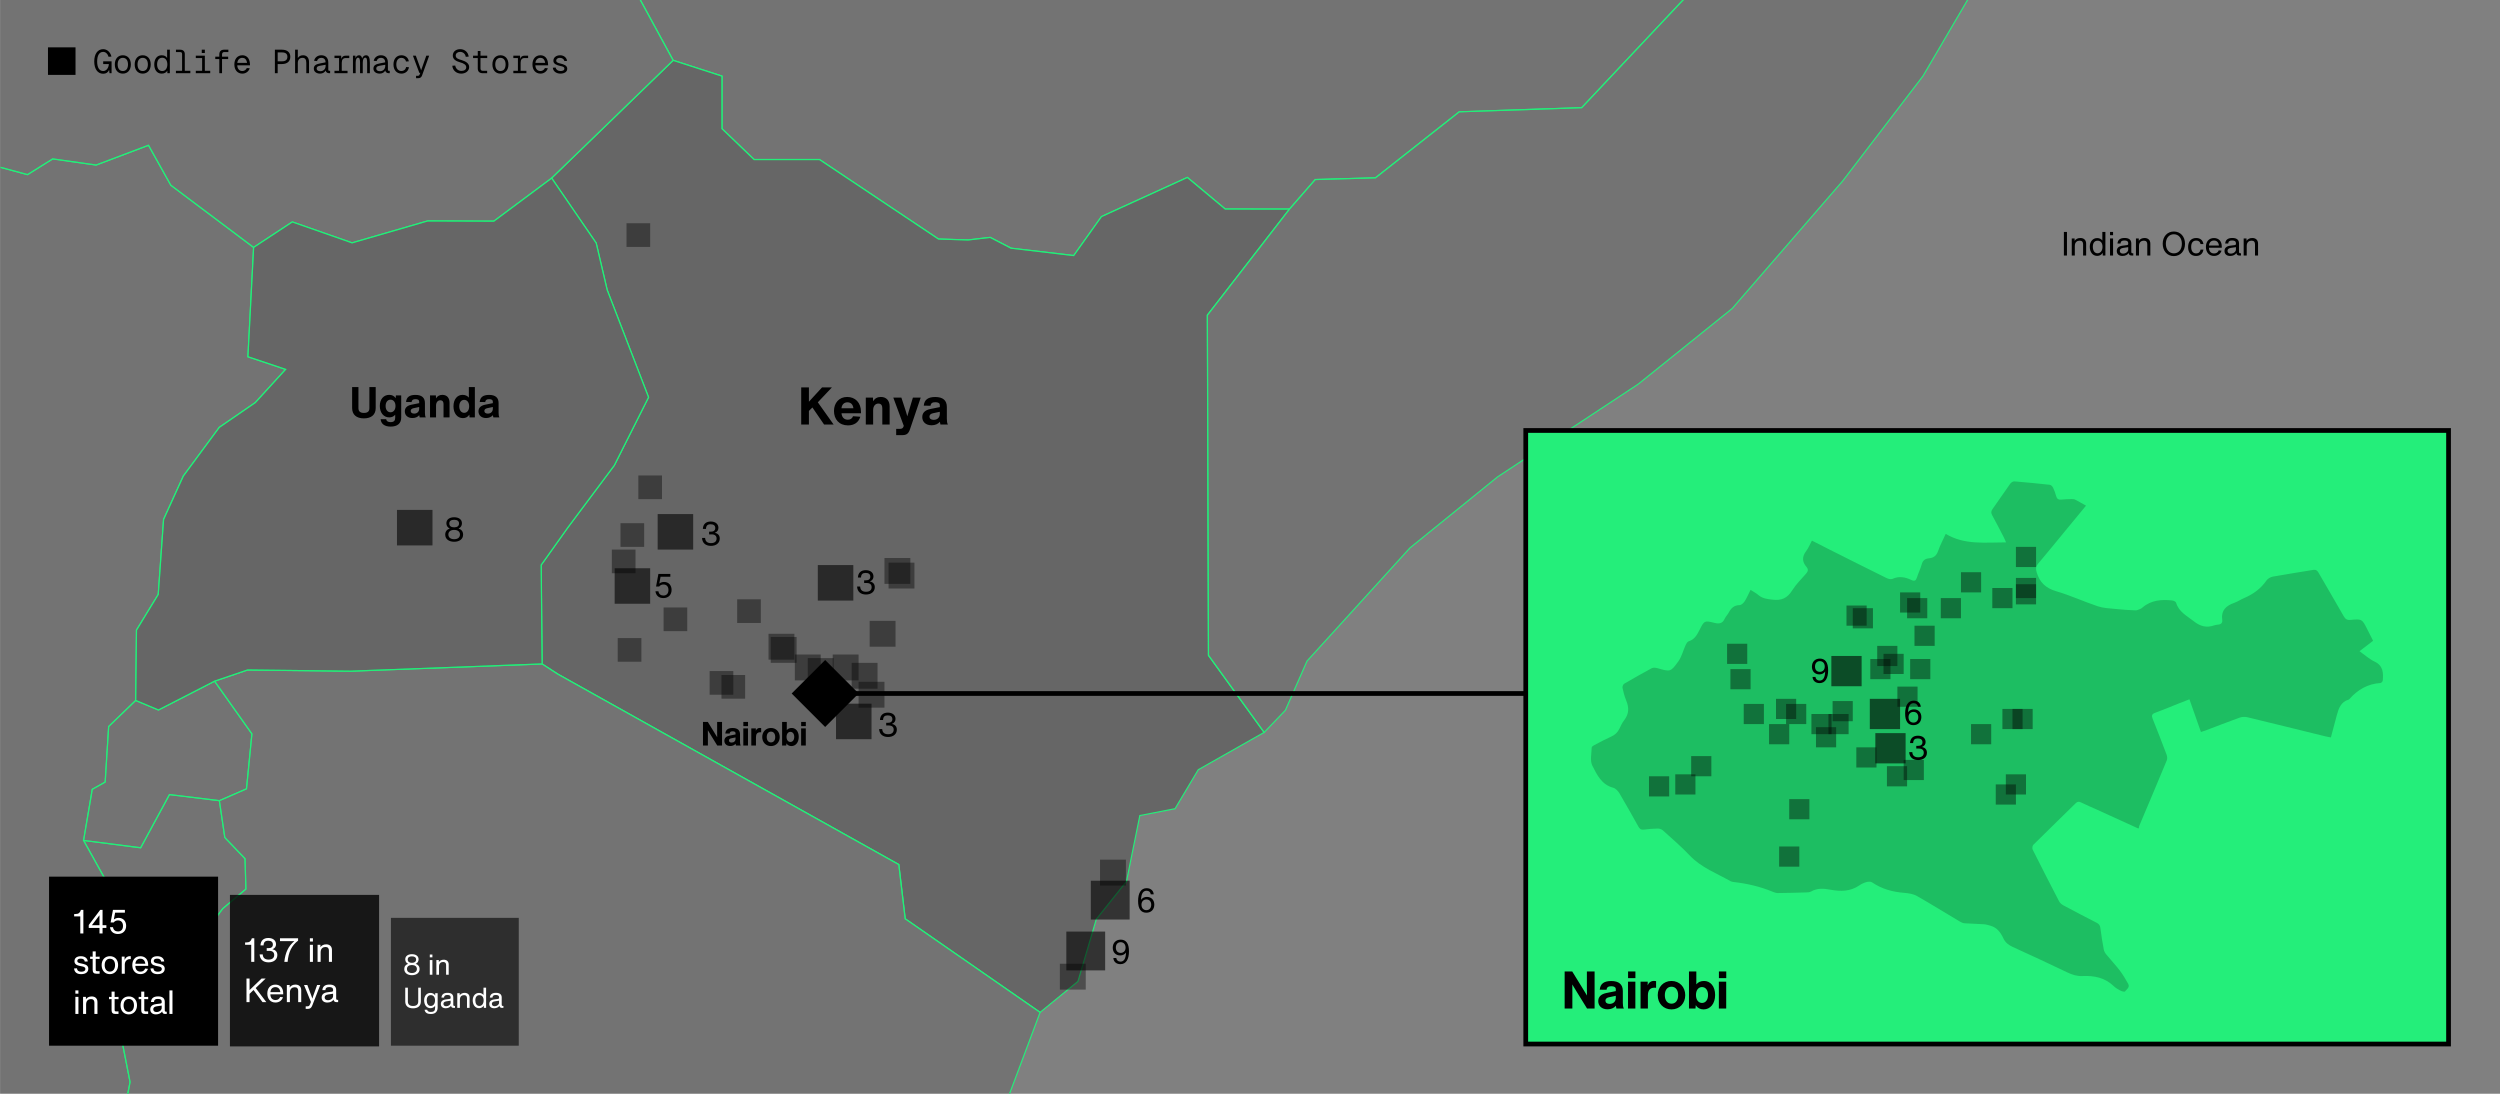 <?xml version="1.0" encoding="UTF-8"?> <svg xmlns="http://www.w3.org/2000/svg" width="1056" height="462" viewBox="0 0 1056 462" fill="none"><rect x="0" y="0" width="1056" height="462" fill="#808080" stroke="none"/><g clip-path="url(#clip0_2454_38)"><path d="M47.816 420.634L45.295 372.957L35.312 355.002L59.412 358.104L71.576 335.632L92.674 338.209L94.969 353.757L103.521 362.706L103.89 375.549L94.091 383.818L78.642 404.421L64.227 418.751L47.816 420.634Z" fill="black" fill-opacity="0.1" stroke="#24EE7A" stroke-width="0.5"></path><path d="M107.12 104.499L104.713 150.688L120.629 156.027L107.856 170.031L92.606 180.523L77.427 201.084L69.086 219.421L66.835 251.083L57.645 266.149L57.306 295.885L45.892 306.887L44.42 330.364L38.968 333.409L35.301 355.003L45.284 372.958L47.804 420.634L54.94 457.054L50.976 477.657L58.919 500.681L81.944 522.912L103.382 573.067L87.749 569.017L34.423 575.743L23.774 580.515L12.46 605.989L21.353 623.632L14.301 671.082L9.388 711.452L20.107 718.631L47.86 734.321L58.764 726.986L62.077 770.598L31.69 770.259L15.392 747.985L0.764 730.766L-29.665 725.131L-38.572 704.004L-62.843 716.72L-94.645 711.098L-107.914 692.818L-133.118 689.108L-151.724 690.085L-153.99 677.581L-167.697 676.576L-185.78 674.211L-210.361 680.229L-227.622 679.238L-237.449 682.92L-235.325 635.187L-248.564 620.333L-251.481 595.765L-245.634 571.722L-253.677 556.344L-254.413 531.309L-302.585 531.649L-299.116 517.333L-319.379 517.489L-321.517 524.37L-346.141 525.914L-356.11 549.094L-362.057 559.062L-383.991 553.441L-397.089 559.034L-423.342 562.263L-438.549 541.433L-447.682 528.576L-459.067 504.759L-468.865 475.193L-586.026 474.669L-599.945 479.427L-611.457 478.69L-627.84 484.015L-633.391 471.724L-623.295 467.532L-622.063 450.257L-615.563 440.076L-601.12 431.764L-590.684 435.786L-577.105 420.649L-555.482 421.031L-552.933 432.231L-538.094 439.241L-514.745 414.446L-491.607 395.132L-481.581 382.487L-482.912 349.99L-465.666 311.645L-447.47 291.326L-421.33 272.323L-416.771 259.734L-415.78 245.277L-409.309 231.598L-411.391 209.24L-406.449 174.279L-398.675 149.655L-386.795 128.556L-384.43 104.697L-380.862 77.127L-365.413 57.048L-344.144 44.304L-311.477 57.756L-286.187 72.341L-257.146 76.235L-227.523 83.952L-215.657 60.065L-210.205 57.02L-192.109 60.999L-147.916 41.246L-132.241 49.614L-119.397 48.425L-113.436 38.796L-98.681 35.412L-68.818 39.575L-43.344 40.481L-30.246 36.29L-6.188 68.957L11.639 73.757L22.259 67.116L40.625 69.708L62.729 61.353L72.159 78.232L107.12 104.499Z" fill="black" fill-opacity="0.1" stroke="#24EE7A" stroke-width="0.5"></path><path d="M387.908 -353.887L412.008 -335.366L435.288 -344.953L444.859 -336.428L472.075 -335.947L506.64 -319.62L516.905 -305.574L534.506 -292.546L550.833 -268.786L564.398 -255.702L550.451 -237.847L537.012 -218.943L540.113 -207.841L540.751 -195.607L562.925 -194.928L572.483 -197.788L581.291 -190.623L572.639 -176.392L587.295 -154.317L601.936 -135.045L617.101 -120.786L746.906 -73.435L780.309 -73.69L668.106 45.481L616.394 47.222L581.007 75.103L555.548 75.84L544.687 88.301L517.557 88.286L501.556 74.934L465.278 91.472L453.554 107.94L427.075 104.825L418.282 100.266L408.978 101.356L396.432 100.959L346.178 67.386H318.552L304.987 54.359V32.142L284.37 25.487L260.893 -17.659L242.768 -26.877L235.802 -42.764L215.695 -62.149L191.297 -65.009L204.82 -87.694L225.903 -88.671L231.836 -100.848L231.313 -136.773L243.052 -178.7L261.855 -189.943L265.849 -206.383L282.869 -237.153L306.814 -257.161L322.956 -297.049L329.286 -331.968L375.504 -323.458L387.908 -353.887Z" fill="black" fill-opacity="0.1" stroke="#24EE7A" stroke-width="0.5"></path><path d="M510.438 276.819L533.957 309.373L506.147 325.133L496.335 341.601L481.467 344.49L475.831 372.314L463.087 388.258L455.327 414.554L439.34 427.623L382.361 388.088L379.656 365.178L235.692 284.777L228.98 280.444L228.583 238.644L239.954 222.671L259.481 196.56L273.938 167.801L256.464 122.49L251.82 102.666L233.001 75.223L257.427 51.59L284.345 25.494L304.962 32.149V54.366L318.527 67.393H346.153L396.407 100.966L408.953 101.363L418.257 100.273L427.05 104.832L453.529 107.947L465.253 91.479L501.531 74.94L517.532 88.293L544.662 88.307L509.971 133.124L510.438 276.819Z" fill="black" fill-opacity="0.2" stroke="#24EE7A" stroke-width="0.5"></path><path d="M90.65 287.72L106.424 309.993L104.13 333.201L92.674 338.2L71.576 335.623L59.412 358.095L35.312 354.993L38.98 333.399L44.431 330.355L45.904 306.878L57.317 295.876L66.931 299.897L90.65 287.72Z" fill="black" fill-opacity="0.1" stroke="#24EE7A" stroke-width="0.5"></path><path d="M913.09 -223.659L912.198 -234.802L897.131 -234.703L878.342 -220.897L857.3 -216.848L839.005 -210.872L826.318 -210.065L803.704 -208.663L789.516 -201.314L769.833 -198.666L734.886 -186.191L691.67 -181.434L654.245 -171.167L634.535 -171.295L616.622 -188.103L608.834 -204.712L595.921 -212.132L581.293 -190.623L572.641 -176.392L587.297 -154.317L601.938 -135.045L617.103 -120.786L746.908 -73.435L780.312 -73.69L668.108 45.48L616.396 47.222L581.009 75.103L555.55 75.839L544.689 88.3L509.998 133.117L510.465 276.812L533.984 309.366L542.948 300.02L552.095 279.219L595.552 231.444L632.552 201.453L691.953 162.286L731.672 130.327L778.372 76.42L812.271 32.113L846.34 -26.028L870.893 -76.82L889.995 -121.381L901.181 -164.64L909.578 -179.139L909.423 -200.252L913.09 -223.659Z" fill="black" fill-opacity="0.1" stroke="#24EE7A" stroke-width="0.5"></path><path d="M231.347 -131.977L231.814 -100.825L225.881 -88.648L204.797 -87.671L191.274 -64.986L215.672 -62.126L235.779 -42.741L242.746 -26.854L260.87 -17.635L284.348 25.51L257.43 51.607L233.004 75.24L208.592 93.421L180.654 93.322L148.695 102.583L123.448 93.747L107.107 104.509L72.146 78.242L62.716 61.363L40.612 69.718L22.246 67.126L11.626 73.767L-6.201 68.967L-30.259 36.3L-36.645 23.74L-66.324 8.051L-76.35 -15.752L-92.888 -32.942L-119.594 -53.644L-119.962 -66.586L-141.698 -82.672L-168.701 -98.248L-156.523 -102.595L-142.887 -110.129L-132.664 -145.812L-121.76 -164.39L-93.129 -169.884L-86.318 -158.881L-65.871 -135.517L-54.953 -132.091L-40.653 -138.944L-12.021 -137.57L-6.569 -129.329H32.966L34.325 -137.57L54.772 -145.132L58.864 -156.814L73.86 -165.083L107.263 -141.691L127.71 -145.812L147.477 -174.712L169.284 -196.773L165.871 -220.944L156.342 -232.711L180.187 -234.793L182.919 -243.799L201.313 -241.023L196.542 -211.273L201.313 -182.288L221.761 -166.457L226.532 -152.693L225.853 -132.77L231.347 -131.977Z" fill="black" fill-opacity="0.1" stroke="#24EE7A" stroke-width="0.5"></path><path d="M228.987 280.454L235.698 284.787L379.663 365.187L382.367 388.098L439.347 427.632L421.024 476.442L423.374 498.914L448.791 513.385L449.981 523.722L439.049 547.738L441.329 559.844L438.724 578.875L452.586 603.896L469.026 643.346L483.597 652.111L452.006 675.375L408.591 690.98L384.774 690.328L370.629 702.393L342.988 703.427L332.623 708.524L284.918 697.182L255.04 700.425L243.925 645.81L230.459 627.133L222.473 616.074L183.547 608.625L161.018 596.618L135.785 589.906L119.968 583.222L103.373 573.07L81.935 522.929L58.91 500.684L50.967 477.66L54.931 457.057L47.795 420.637L64.206 418.754L78.621 404.424L94.07 383.821L103.869 375.552L103.501 362.709L94.948 353.76L92.653 338.212L104.109 333.213L106.403 310.006L90.629 287.732L104.562 283.002L148.09 283.512L228.987 280.454Z" fill="black" fill-opacity="0.1" stroke="#24EE7A" stroke-width="0.5"></path><path d="M148.111 283.507L104.583 282.997L90.65 287.727L66.932 299.904L57.318 295.882L57.657 266.146L66.847 251.08L69.098 219.419L77.439 201.081L92.618 180.521L107.868 170.029L120.641 156.024L104.725 150.686L107.132 104.496L123.473 93.734L148.72 102.57L180.679 93.31L208.617 93.409L233.029 75.227L251.847 102.67L256.492 122.494L273.965 167.805L259.508 196.564L239.981 222.675L228.611 238.648L229.008 280.448L148.111 283.507Z" fill="black" fill-opacity="0.2" stroke="#24EE7A" stroke-width="0.5"></path><g clip-path="url(#clip1_2454_38)"><rect x="644.477" y="181.834" width="389.79" height="259.166" fill="#24EE7A" stroke="black" stroke-width="2"></rect><path d="M903.272 349.984C897.316 347.282 891.543 344.617 885.734 341.989C883.491 340.989 881.249 340.027 879.042 338.954C878.16 338.546 877.535 338.509 876.763 339.287C870.807 345.172 864.814 350.946 858.857 356.869C858.49 357.239 858.342 358.349 858.6 358.868C862.277 366.196 865.99 373.488 869.777 380.743C870.145 381.446 870.88 382.039 871.615 382.446C876.248 384.926 880.918 387.369 885.624 389.775C886.58 390.256 887.058 390.848 887.205 391.996C887.572 395.068 888.087 398.103 888.639 401.101C888.786 401.842 889.19 402.582 889.705 403.174C891.58 405.469 893.602 407.616 895.404 409.948C896.728 411.687 897.831 413.612 898.934 415.537C899.779 417.055 898.309 417.869 897.573 418.794C897.389 419.053 896.176 418.72 895.588 418.387C894.595 417.869 893.639 417.314 892.83 416.536C889.117 412.946 884.558 412.058 879.668 412.28C877.388 412.391 875.366 411.761 873.344 410.799C865.659 407.135 857.938 403.507 850.18 399.991C848.415 399.176 847.092 398.177 846.246 396.4C845.106 393.957 843.599 391.811 840.804 391.033C839.885 390.774 838.929 390.478 837.973 390.404C835.289 390.219 832.605 390.182 829.921 389.997C829.223 389.96 828.487 389.664 827.899 389.294C821.833 385.703 815.839 381.965 809.736 378.485C808.229 377.634 806.28 377.301 804.478 377.153C799.478 376.783 794.882 375.524 790.691 372.674C790.139 372.304 789.073 372.415 788.337 372.6C787.308 372.896 786.242 373.377 785.359 374.007C781.572 376.598 777.491 376.598 773.226 375.82C770.432 375.302 767.674 375.043 765.027 376.561C764.402 376.931 763.483 376.968 762.711 376.968C758.777 377.079 754.879 377.19 750.945 377.227C750.247 377.227 749.511 376.968 748.849 376.709C743.555 374.488 738.04 373.229 732.341 372.563C731.936 372.526 731.458 372.452 731.091 372.267C725.171 368.898 718.627 366.53 713.737 361.347C710.17 357.609 706.273 354.241 702.412 350.761C701.861 350.28 700.942 349.947 700.169 349.984C698.221 350.021 696.272 350.169 694.323 350.428C693.147 350.576 692.595 350.095 692.044 349.133C689.433 344.469 686.823 339.768 684.102 335.178C683.477 334.142 682.448 332.994 681.381 332.735C676.491 331.44 674.543 327.22 672.594 323.407C671.564 321.335 672.263 318.336 672.337 315.745C672.337 315.375 673.035 314.931 673.476 314.709C675.793 313.488 678.146 312.229 680.536 311.156C682.117 310.452 683.256 309.416 684.029 307.824C684.617 306.603 685.168 305.344 686.014 304.271C688.11 301.606 688.183 298.904 686.896 295.869C686.198 294.166 685.72 292.352 685.352 290.575C685.242 290.057 685.61 289.095 686.014 288.836C689.875 286.578 693.772 284.357 697.706 282.247C698.331 281.914 699.361 282.025 700.133 282.247C705.537 283.802 705.648 283.913 708.957 279.323C710.354 277.398 710.905 274.881 711.935 272.66C712.229 271.994 712.707 271.069 713.295 270.884C715.722 270.143 716.788 268.256 717.854 266.146C719.877 262.111 719.95 262.037 724.215 263.111C726.237 263.592 727.598 263.37 728.517 261.334C728.958 260.409 729.73 259.631 730.245 258.706C731.238 256.855 732.488 255.634 734.804 255.597C735.54 255.597 736.459 254.708 736.937 254.005C737.856 252.561 738.518 250.97 739.437 249.156C740.613 249.933 741.79 250.526 742.783 251.377C744.548 252.858 746.57 253.043 748.739 253.302C752.526 253.783 755.026 252.598 757.048 249.341C758.629 246.824 760.836 244.64 762.821 242.382C763.667 241.42 763.997 240.569 763.078 239.495C761.166 237.311 761.13 235.128 762.931 232.759C763.887 231.5 764.475 229.982 765.358 228.354C768.005 229.686 770.542 230.982 773.079 232.277C781.021 236.275 788.963 240.273 796.941 244.196C797.64 244.529 798.706 244.788 799.331 244.529C802.162 243.234 804.809 243.752 807.42 245.01C808.67 245.603 809.295 245.27 809.699 243.974C810.288 242.086 811.207 240.31 811.721 238.422C812.163 236.719 813.155 235.979 814.773 235.831C816.722 235.646 817.935 234.794 818.634 232.796C819.443 230.427 820.656 228.206 821.869 225.504C829.848 230.279 838.451 229.094 847.349 229.094C846.945 228.169 846.687 227.503 846.356 226.873C844.775 223.801 843.194 220.729 841.54 217.731C840.988 216.731 840.952 215.991 841.613 215.066C844.15 211.512 846.577 207.885 849.114 204.331C849.482 203.813 850.29 203.295 850.842 203.332C855.842 203.739 860.843 204.22 865.843 204.776C866.358 204.85 866.946 205.442 867.203 205.96C867.755 207.107 868.196 208.366 868.527 209.587C868.858 210.772 869.52 211.142 870.696 211.031C872.093 210.883 873.491 210.846 874.925 210.809C875.439 210.809 876.064 210.809 876.506 211.031C878.013 211.808 879.484 212.66 881.138 213.585C878.087 217.286 875.108 220.877 872.167 224.467C868.417 229.02 864.703 233.61 860.879 238.126C859.887 239.31 859.85 240.236 860.291 241.753C861.578 246.084 864.188 248.453 868.564 249.748C874.557 251.488 880.256 254.153 886.175 256.115C888.492 256.892 891.102 256.966 893.566 257.225C896.36 257.521 899.191 257.706 901.985 257.818C902.61 257.855 903.272 257.521 903.86 257.299C904.265 257.151 904.633 256.929 904.963 256.633C908.64 253.45 913.052 253.154 917.575 253.635C918.126 253.709 919.009 254.116 919.156 254.523C920.332 258.521 923.788 260.149 926.693 262.444C929.377 264.591 932.098 265.294 935.296 264.147C935.848 263.962 936.473 263.888 937.098 263.814C938.201 263.703 938.826 263 938.679 261.963C938.091 257.818 940.297 255.819 943.863 254.597C945.224 254.116 946.474 253.228 947.797 252.672C951.658 251.044 954.93 248.712 957.357 245.196C957.908 244.418 959.048 243.752 960.004 243.567C965.703 242.53 971.476 241.679 977.174 240.717C978.314 240.532 978.829 241.05 979.344 241.901C982.873 248.046 986.477 254.116 989.969 260.26C990.668 261.445 991.33 262 992.837 261.852C997.727 261.371 997.764 261.482 999.97 265.887C1000.74 267.404 1001.51 268.959 1002.4 270.662C1000.56 272.068 998.757 273.475 996.661 275.066C998.904 276.658 1000.78 278.398 1002.99 279.434C1006.66 281.174 1006.77 284.172 1006.48 287.466C1006.44 287.836 1005.89 288.466 1005.56 288.503C1000.19 288.836 995.926 291.279 992.396 295.276C992.323 295.35 992.212 295.461 992.102 295.498C988.793 296.461 987.837 299.237 987.065 302.124C986.256 305.159 985.447 308.231 984.565 311.489C983.976 311.378 982.984 311.23 981.991 310.971C971.071 308.305 960.151 305.566 949.195 302.938C948.202 302.716 946.988 302.79 946.033 303.123C941.179 304.863 936.4 306.751 931.583 308.565C931.031 308.787 930.443 308.935 929.671 309.194C928.053 304.604 926.472 300.125 924.818 295.387C923.127 296.054 921.582 296.646 920.075 297.238C916.839 298.534 913.604 299.903 910.331 301.088C908.934 301.606 908.75 302.272 909.265 303.568C911.287 308.602 913.236 313.636 915.148 318.707C915.405 319.447 915.552 320.446 915.258 321.15C911.398 330.477 907.464 339.768 903.53 349.059C903.64 349.355 903.53 349.54 903.272 349.984Z" fill="black" fill-opacity="0.2"></path><path d="M670.301 417.2V410.336H673.557V426H670.367L665.813 418.608C665.241 417.684 664.691 416.76 664.141 415.836C664.163 416.936 664.163 418.058 664.163 419.136V426H660.907V410.336H664.097L668.761 417.904C669.311 418.784 669.839 419.642 670.345 420.522C670.323 419.422 670.301 418.3 670.301 417.2ZM685.922 426H682.776C682.688 425.604 682.6 425.252 682.534 424.856C681.764 425.78 680.532 426.33 679.036 426.33C676.638 426.33 675.098 424.944 675.098 422.876C675.098 421.072 676.264 419.906 678.552 419.444L682.512 418.652V417.816C682.512 416.98 681.83 416.584 680.598 416.584C679.322 416.584 678.728 417.024 678.574 418.08L675.736 418.036C675.956 415.55 677.518 414.384 680.576 414.384C683.832 414.384 685.482 415.814 685.482 418.608V423.624C685.482 424.68 685.592 425.428 685.922 426ZM679.916 424.042C681.39 424.042 682.512 423.14 682.512 421.468V420.632L679.608 421.248C678.662 421.446 678.134 421.93 678.134 422.678C678.134 423.492 678.772 424.042 679.916 424.042ZM690.798 413.152H687.696V410.336H690.798V413.152ZM690.776 426H687.674V414.648H690.776V426ZM698.647 414.34C698.911 414.34 699.219 414.362 699.527 414.428V417.244C699.307 417.222 699.109 417.2 698.889 417.2C696.997 417.2 696.073 418.278 696.073 420.478V426H692.971V414.648H696.007L695.963 416.21C696.469 415 697.393 414.34 698.647 414.34ZM706.037 426.374C702.627 426.374 700.229 423.8 700.229 420.368C700.229 416.936 702.627 414.362 706.037 414.362C709.447 414.362 711.845 416.936 711.845 420.368C711.845 423.8 709.447 426.374 706.037 426.374ZM706.037 423.954C707.775 423.954 708.853 422.546 708.853 420.368C708.853 418.19 707.775 416.782 706.037 416.782C704.299 416.782 703.221 418.19 703.221 420.368C703.221 422.546 704.299 423.954 706.037 423.954ZM719.827 414.362C722.401 414.362 724.469 416.562 724.469 420.28C724.469 423.932 722.445 426.374 719.585 426.374C718.177 426.374 717.055 425.78 716.285 424.592L716.175 426H713.425V410.336H716.527V415.792C717.297 414.846 718.375 414.362 719.827 414.362ZM718.925 423.646C720.421 423.646 721.477 422.37 721.477 420.28C721.477 418.212 720.421 416.936 718.925 416.936C717.429 416.936 716.373 418.234 716.373 420.28C716.373 422.326 717.429 423.646 718.925 423.646ZM729.171 413.152H726.069V410.336H729.171V413.152ZM729.149 426H726.047V414.648H729.149V426Z" fill="black"></path><rect x="792.144" y="309.673" width="12.784" height="12.784" fill="black" fill-opacity="0.6"></rect><rect x="789.808" y="295.187" width="12.784" height="12.784" fill="black" fill-opacity="0.6"></rect><rect x="773.564" y="277.081" width="12.784" height="12.784" fill="black" fill-opacity="0.6"></rect><rect x="847.261" y="327.076" width="8.523" height="8.523" fill="black" fill-opacity="0.4"></rect><rect x="843.003" y="331.338" width="8.523" height="8.523" fill="black" fill-opacity="0.4"></rect><rect x="845.816" y="299.449" width="8.523" height="8.523" fill="black" fill-opacity="0.4"></rect><rect x="850.073" y="299.449" width="8.523" height="8.523" fill="black" fill-opacity="0.4"></rect><rect x="832.566" y="305.858" width="8.523" height="8.523" fill="black" fill-opacity="0.4"></rect><rect x="851.519" y="246.769" width="8.523" height="8.523" fill="black" fill-opacity="0.4"></rect><rect x="851.519" y="244.112" width="8.523" height="8.523" fill="black" fill-opacity="0.4"></rect><rect x="851.519" y="231" width="8.523" height="8.523" fill="black" fill-opacity="0.4"></rect><rect x="828.308" y="241.705" width="8.523" height="8.523" fill="black" fill-opacity="0.4"></rect><rect x="841.55" y="248.374" width="8.523" height="8.523" fill="black" fill-opacity="0.4"></rect><rect x="819.784" y="252.635" width="8.523" height="8.523" fill="black" fill-opacity="0.4"></rect><rect x="805.558" y="252.635" width="8.523" height="8.523" fill="black" fill-opacity="0.4"></rect><rect x="802.589" y="250.228" width="8.523" height="8.523" fill="black" fill-opacity="0.4"></rect><rect x="808.683" y="264.297" width="8.523" height="8.523" fill="black" fill-opacity="0.4"></rect><rect x="806.847" y="278.365" width="8.523" height="8.523" fill="black" fill-opacity="0.4"></rect><rect x="795.589" y="276.177" width="8.523" height="8.523" fill="black" fill-opacity="0.4"></rect><rect x="790.013" y="278.365" width="8.523" height="8.523" fill="black" fill-opacity="0.4"></rect><rect x="792.933" y="272.819" width="8.523" height="8.523" fill="black" fill-opacity="0.4"></rect><rect x="782.612" y="256.897" width="8.523" height="8.523" fill="black" fill-opacity="0.4"></rect><rect x="779.956" y="255.774" width="8.523" height="8.523" fill="black" fill-opacity="0.4"></rect><rect x="801.456" y="290.026" width="8.523" height="8.523" fill="black" fill-opacity="0.4"></rect><rect x="804.112" y="320.979" width="8.523" height="8.523" fill="black" fill-opacity="0.4"></rect><rect x="797.034" y="323.636" width="8.523" height="8.523" fill="black" fill-opacity="0.4"></rect><rect x="755.769" y="337.549" width="8.523" height="8.523" fill="black" fill-opacity="0.4"></rect><rect x="751.511" y="357.557" width="8.523" height="8.523" fill="black" fill-opacity="0.4"></rect><rect x="696.534" y="327.898" width="8.523" height="8.523" fill="black" fill-opacity="0.4"></rect><rect x="707.636" y="327.076" width="8.523" height="8.523" fill="black" fill-opacity="0.4"></rect><rect x="714.354" y="319.376" width="8.523" height="8.523" fill="black" fill-opacity="0.4"></rect><rect x="729.519" y="271.915" width="8.523" height="8.523" fill="black" fill-opacity="0.4"></rect><rect x="730.925" y="282.627" width="8.523" height="8.523" fill="black" fill-opacity="0.4"></rect><rect x="736.55" y="297.336" width="8.523" height="8.523" fill="black" fill-opacity="0.4"></rect><rect x="747.253" y="305.858" width="8.523" height="8.523" fill="black" fill-opacity="0.4"></rect><rect x="754.44" y="297.336" width="8.523" height="8.523" fill="black" fill-opacity="0.4"></rect><rect x="750.183" y="295.187" width="8.523" height="8.523" fill="black" fill-opacity="0.4"></rect><rect x="767.065" y="307.155" width="8.523" height="8.523" fill="black" fill-opacity="0.4"></rect><rect x="772.331" y="301.597" width="8.523" height="8.523" fill="black" fill-opacity="0.4"></rect><rect x="765.144" y="301.597" width="8.523" height="8.523" fill="black" fill-opacity="0.4"></rect><rect x="774.089" y="296.127" width="8.523" height="8.523" fill="black" fill-opacity="0.4"></rect><rect x="784.112" y="315.678" width="8.523" height="8.523" fill="black" fill-opacity="0.4"></rect><path d="M810.208 321.049C807.954 321.049 806.54 319.803 806.456 317.689H807.758C807.828 319.159 808.682 319.887 810.236 319.887C811.846 319.887 812.602 319.103 812.602 317.955C812.602 316.863 811.93 316.191 810.502 316.191H809.438V315.057H810.152C811.426 315.057 812.042 314.497 812.042 313.517C812.042 312.453 811.342 311.921 810.082 311.921C808.78 311.921 808.178 312.481 808.108 313.881H806.806C806.89 311.865 808.108 310.759 810.138 310.759C812.084 310.759 813.372 311.809 813.372 313.405C813.372 314.315 812.966 315.057 811.902 315.505V315.547C813.232 315.813 813.932 316.681 813.932 317.955C813.932 319.831 812.434 321.049 810.208 321.049Z" fill="black"></path><path d="M808.443 299.631C810.333 299.631 811.579 300.947 811.579 302.879C811.579 304.937 810.263 306.309 808.205 306.309C807.127 306.309 806.287 305.917 805.699 305.175C805.027 304.321 804.733 303.047 804.733 301.367C804.733 298.007 805.951 295.949 808.345 295.949C810.025 295.949 811.229 296.943 811.327 298.553H810.095C809.969 297.601 809.311 297.027 808.317 297.027C806.833 297.027 806.063 298.287 805.979 300.863C806.525 300.065 807.379 299.631 808.443 299.631ZM808.233 305.231C809.465 305.231 810.277 304.363 810.277 302.949C810.277 301.563 809.493 300.709 808.247 300.709C807.015 300.709 806.161 301.577 806.161 302.907C806.161 303.621 806.357 304.209 806.735 304.615C807.099 305.007 807.617 305.231 808.233 305.231Z" fill="black"></path><path d="M771.236 279.321C771.908 280.175 772.202 281.449 772.202 283.129C772.202 286.489 770.984 288.547 768.59 288.547C766.91 288.547 765.706 287.553 765.608 285.943H766.84C766.966 286.895 767.624 287.469 768.618 287.469C770.102 287.469 770.872 286.209 770.956 283.633C770.41 284.431 769.556 284.865 768.492 284.865C766.602 284.865 765.356 283.549 765.356 281.617C765.356 279.559 766.672 278.187 768.73 278.187C769.808 278.187 770.648 278.579 771.236 279.321ZM768.688 283.787C769.92 283.787 770.774 282.919 770.774 281.589C770.774 280.875 770.578 280.287 770.2 279.881C769.836 279.489 769.318 279.265 768.702 279.265C767.47 279.265 766.658 280.133 766.658 281.547C766.658 282.933 767.442 283.787 768.688 283.787Z" fill="black"></path><path d="M280.196 252.631C278.292 252.631 277.074 251.553 276.864 249.761H278.124C278.306 251.007 279.16 251.553 280.238 251.553C281.596 251.553 282.352 250.671 282.352 249.215C282.352 247.745 281.554 246.891 280.252 246.891C279.454 246.891 278.852 247.199 278.418 247.759H277.116L278.11 242.439H283.15V243.615H279.02L278.488 246.457L278.516 246.485C279.048 246.107 279.622 245.813 280.518 245.813C282.548 245.813 283.682 247.325 283.682 249.187C283.682 251.119 282.464 252.631 280.196 252.631Z" fill="black"></path><path d="M191.839 228.844C189.739 228.844 188.059 227.794 188.059 225.82C188.059 224.49 188.829 223.608 189.977 223.258V223.244C189.095 222.838 188.549 222.068 188.549 221.032C188.549 219.436 189.879 218.484 191.839 218.484C193.799 218.484 195.129 219.436 195.129 221.032C195.129 222.068 194.583 222.838 193.701 223.244V223.258C194.849 223.608 195.619 224.49 195.619 225.82C195.619 227.794 193.939 228.844 191.839 228.844ZM191.839 222.754C193.155 222.754 193.897 222.166 193.897 221.116C193.897 220.08 193.155 219.562 191.839 219.562C190.523 219.562 189.781 220.08 189.781 221.116C189.781 222.166 190.537 222.754 191.839 222.754ZM191.839 227.766C193.351 227.766 194.289 227.01 194.289 225.778C194.289 224.56 193.351 223.832 191.839 223.832C190.327 223.832 189.389 224.56 189.389 225.778C189.389 227.01 190.327 227.766 191.839 227.766Z" fill="black"></path><path d="M300.294 230.578C298.04 230.578 296.626 229.332 296.542 227.218H297.844C297.914 228.688 298.768 229.416 300.322 229.416C301.932 229.416 302.688 228.632 302.688 227.484C302.688 226.392 302.016 225.72 300.588 225.72H299.524V224.586H300.238C301.512 224.586 302.128 224.026 302.128 223.046C302.128 221.982 301.428 221.45 300.168 221.45C298.866 221.45 298.264 222.01 298.194 223.41H296.892C296.976 221.394 298.194 220.288 300.224 220.288C302.17 220.288 303.458 221.338 303.458 222.934C303.458 223.844 303.052 224.586 301.988 225.034V225.076C303.318 225.342 304.018 226.21 304.018 227.484C304.018 229.36 302.52 230.578 300.294 230.578Z" fill="black"></path><path d="M365.786 251.125C363.532 251.125 362.118 249.879 362.034 247.765H363.336C363.406 249.235 364.26 249.963 365.814 249.963C367.424 249.963 368.18 249.179 368.18 248.031C368.18 246.939 367.508 246.267 366.08 246.267H365.016V245.133H365.73C367.004 245.133 367.62 244.573 367.62 243.593C367.62 242.529 366.92 241.997 365.66 241.997C364.358 241.997 363.756 242.557 363.686 243.957H362.384C362.468 241.941 363.686 240.835 365.716 240.835C367.662 240.835 368.95 241.885 368.95 243.481C368.95 244.391 368.544 245.133 367.48 245.581V245.623C368.81 245.889 369.51 246.757 369.51 248.031C369.51 249.907 368.012 251.125 365.786 251.125Z" fill="black"></path><path d="M375.1 311.304C372.846 311.304 371.432 310.058 371.348 307.944H372.65C372.72 309.414 373.574 310.142 375.128 310.142C376.738 310.142 377.494 309.358 377.494 308.21C377.494 307.118 376.822 306.446 375.394 306.446H374.33V305.312H375.044C376.318 305.312 376.934 304.752 376.934 303.772C376.934 302.708 376.234 302.176 374.974 302.176C373.672 302.176 373.07 302.736 373 304.136H371.698C371.782 302.12 373 301.014 375.03 301.014C376.976 301.014 378.264 302.064 378.264 303.66C378.264 304.57 377.858 305.312 376.794 305.76V305.802C378.124 306.068 378.824 306.936 378.824 308.21C378.824 310.086 377.326 311.304 375.1 311.304Z" fill="black"></path><rect x="264.633" y="94.297" width="10" height="10" fill="black" fill-opacity="0.4"></rect><rect x="269.633" y="200.84" width="10" height="10" fill="black" fill-opacity="0.4"></rect><rect x="262.094" y="221" width="10" height="10" fill="black" fill-opacity="0.4"></rect><rect x="258.438" y="232.143" width="10" height="10" fill="black" fill-opacity="0.4"></rect><rect x="260.922" y="269.518" width="10" height="10" fill="black" fill-opacity="0.4"></rect><rect x="299.75" y="283.451" width="10" height="10" fill="black" fill-opacity="0.4"></rect><rect x="304.75" y="285.121" width="10" height="10" fill="black" fill-opacity="0.4"></rect><rect x="311.375" y="253.143" width="10" height="10" fill="black" fill-opacity="0.4"></rect><rect x="280.297" y="256.591" width="10" height="10" fill="black" fill-opacity="0.4"></rect><rect x="277.797" y="217.143" width="15" height="15" fill="black" fill-opacity="0.6"></rect><rect x="259.633" y="240.027" width="15" height="15" fill="black" fill-opacity="0.6"></rect><rect x="167.68" y="215.382" width="15" height="15" fill="black" fill-opacity="0.6"></rect><rect x="353.133" y="297.236" width="15" height="15" fill="black" fill-opacity="0.6"></rect><rect x="345.442" y="238.689" width="15" height="15" fill="black" fill-opacity="0.6"></rect><rect x="460.763" y="372.016" width="16.395" height="16.395" fill="black" fill-opacity="0.6"></rect><rect x="450.42" y="393.499" width="16.395" height="16.395" fill="black" fill-opacity="0.6"></rect><rect x="335.734" y="276.467" width="10.93" height="10.93" fill="black" fill-opacity="0.4"></rect><rect x="341.203" y="277.986" width="10.93" height="10.93" fill="black" fill-opacity="0.4"></rect><rect x="351.734" y="276.467" width="10.93" height="10.93" fill="black" fill-opacity="0.4"></rect><rect x="324.625" y="267.708" width="10.93" height="10.93" fill="black" fill-opacity="0.4"></rect><rect x="325.556" y="269.053" width="10.93" height="10.93" fill="black" fill-opacity="0.4"></rect><rect x="359.739" y="279.983" width="10.93" height="10.93" fill="black" fill-opacity="0.4"></rect><rect x="362.668" y="287.986" width="10.93" height="10.93" fill="black" fill-opacity="0.4"></rect><rect x="375.328" y="237.66" width="10.93" height="10.93" fill="black" fill-opacity="0.4"></rect><rect x="373.594" y="235.696" width="10.93" height="10.93" fill="black" fill-opacity="0.4"></rect><rect x="447.688" y="407.081" width="10.93" height="10.93" fill="black" fill-opacity="0.4"></rect><rect x="464.648" y="363.117" width="10.93" height="10.93" fill="black" fill-opacity="0.4"></rect><rect x="367.345" y="262.243" width="10.93" height="10.93" fill="black" fill-opacity="0.4"></rect><rect x="362.688" y="292.933" width="20" height="20" transform="rotate(135 362.688 292.933)" fill="black"></rect><path d="M484.44 378.851C486.33 378.851 487.576 380.167 487.576 382.099C487.576 384.157 486.26 385.529 484.202 385.529C483.124 385.529 482.284 385.137 481.696 384.395C481.024 383.541 480.73 382.267 480.73 380.587C480.73 377.227 481.948 375.169 484.342 375.169C486.022 375.169 487.226 376.163 487.324 377.773H486.092C485.966 376.821 485.308 376.247 484.314 376.247C482.83 376.247 482.06 377.507 481.976 380.083C482.522 379.285 483.376 378.851 484.44 378.851ZM484.23 384.451C485.462 384.451 486.274 383.583 486.274 382.169C486.274 380.783 485.49 379.929 484.244 379.929C483.012 379.929 482.158 380.797 482.158 382.127C482.158 382.841 482.354 383.429 482.732 383.835C483.096 384.227 483.614 384.451 484.23 384.451Z" fill="black"></path><path d="M475.908 398.037C476.58 398.891 476.874 400.165 476.874 401.845C476.874 405.205 475.656 407.263 473.262 407.263C471.582 407.263 470.378 406.269 470.28 404.659H471.512C471.638 405.611 472.296 406.185 473.29 406.185C474.774 406.185 475.544 404.925 475.628 402.349C475.082 403.147 474.228 403.581 473.164 403.581C471.274 403.581 470.028 402.265 470.028 400.333C470.028 398.275 471.344 396.903 473.402 396.903C474.48 396.903 475.32 397.295 475.908 398.037ZM473.36 402.503C474.592 402.503 475.446 401.635 475.446 400.305C475.446 399.591 475.25 399.003 474.872 398.597C474.508 398.205 473.99 397.981 473.374 397.981C472.142 397.981 471.33 398.849 471.33 400.263C471.33 401.649 472.114 402.503 473.36 402.503Z" fill="black"></path><path d="M349.656 292.933H643.781" stroke="black" stroke-width="2"></path></g></g><path d="M47.129 30.93H46.261L46.093 29.503C45.673 30.567 44.819 31.154 43.587 31.154C41.263 31.154 39.807 29.152 39.807 25.974C39.807 22.768 41.263 20.767 43.587 20.767C45.253 20.767 46.639 22.055 47.073 23.902L45.855 23.986C45.519 22.755 44.651 21.915 43.587 21.915C41.949 21.915 41.039 23.384 41.039 25.974C41.039 28.55 41.949 30.006 43.587 30.006C44.903 30.006 45.883 28.733 45.981 27.067H43.587V25.919H47.129V30.93ZM51.884 31.099C49.826 31.099 48.496 29.573 48.496 27.221C48.496 24.869 49.826 23.343 51.884 23.343C53.942 23.343 55.272 24.869 55.272 27.221C55.272 29.573 53.942 31.099 51.884 31.099ZM49.7 27.221C49.7 28.956 50.512 30.006 51.884 30.006C53.27 30.006 54.068 28.956 54.068 27.221C54.068 25.485 53.27 24.434 51.884 24.434C50.512 24.434 49.7 25.485 49.7 27.221ZM60.278 31.099C58.22 31.099 56.89 29.573 56.89 27.221C56.89 24.869 58.22 23.343 60.278 23.343C62.336 23.343 63.666 24.869 63.666 27.221C63.666 29.573 62.336 31.099 60.278 31.099ZM58.094 27.221C58.094 28.956 58.906 30.006 60.278 30.006C61.664 30.006 62.462 28.956 62.462 27.221C62.462 25.485 61.664 24.434 60.278 24.434C58.906 24.434 58.094 25.485 58.094 27.221ZM71.739 20.991V30.93H70.703L70.661 29.838C70.241 30.622 69.443 31.099 68.295 31.099C66.153 31.099 65.159 29.279 65.159 27.221C65.159 25.163 66.153 23.343 68.295 23.343C69.387 23.343 70.171 23.762 70.591 24.518V20.991H71.739ZM66.363 27.221C66.363 28.663 66.979 30.006 68.533 30.006C70.045 30.006 70.689 28.634 70.689 27.221C70.689 25.75 70.045 24.392 68.533 24.392C66.979 24.392 66.363 25.736 66.363 27.221ZM74.309 29.909H76.913V22.866C76.913 22.265 76.661 21.998 76.087 21.998H74.323V20.991H76.087C77.347 20.991 78.061 21.663 78.061 22.866V29.909H80.399V30.93H74.309V29.909ZM86.526 23.511V29.909H88.794V30.93H82.704V29.909H85.378V24.532H82.704V23.511H86.526ZM85.224 22.39V20.991H86.526V22.39H85.224ZM92.638 23.006C92.638 21.788 93.269 20.991 94.626 20.991H96.46V21.998H94.626C94.136 21.998 93.787 22.39 93.787 23.006V23.93H96.376V24.953H93.787V30.93H92.638V24.953H90.93V23.93H92.638V23.006ZM98.989 27.221C98.989 24.869 100.319 23.343 102.377 23.343C104.029 23.343 105.471 24.448 105.583 27.067L105.597 27.584H100.207C100.305 29.11 101.089 30.006 102.377 30.006C103.175 30.006 103.917 29.53 104.253 28.747L105.485 28.831C105.051 30.23 103.791 31.099 102.377 31.099C100.319 31.099 98.989 29.573 98.989 27.221ZM100.235 26.562H104.351C104.141 24.994 103.301 24.434 102.377 24.434C101.187 24.434 100.417 25.218 100.235 26.562ZM119.11 20.991C121.322 20.991 122.624 22.11 122.624 23.986C122.624 25.904 121.322 27.052 119.11 27.052H117.29V30.93H116.114V20.991H119.11ZM117.29 25.904H119.11C120.622 25.904 121.392 25.261 121.392 23.986C121.392 22.755 120.622 22.139 119.11 22.139H117.29V25.904ZM124.649 20.991H125.797V24.547C126.231 23.721 127.099 23.343 128.023 23.343C129.717 23.343 130.529 24.588 130.529 26.157V30.93H129.381V26.576C129.381 25.191 128.919 24.434 127.785 24.434C126.581 24.434 125.797 25.191 125.797 26.576V30.93H124.649V20.991ZM132.679 25.695C132.945 24.294 134.149 23.343 135.689 23.343C137.481 23.343 138.671 24.378 138.671 26.451V29.433C138.671 29.768 138.811 29.909 139.133 29.909H139.441V30.93H139.063C138.195 30.93 137.663 30.468 137.537 29.768C137.243 30.468 136.389 31.099 135.199 31.099C133.729 31.099 132.553 30.314 132.553 28.998C132.553 27.473 133.701 27.081 135.325 26.759L137.523 26.338C137.509 25.05 136.795 24.434 135.689 24.434C134.765 24.434 134.093 24.994 133.911 25.793L132.679 25.695ZM133.757 28.998C133.757 29.601 134.261 30.09 135.353 30.076C136.585 30.076 137.551 29.209 137.551 27.753V27.36L135.773 27.669C134.681 27.864 133.757 27.948 133.757 28.998ZM144.098 23.511L144.182 24.91C144.448 23.945 145.064 23.511 146.044 23.511H147.528V24.518H146.044C144.896 24.518 144.364 25.218 144.364 26.506V29.909H146.8V30.93H141.284V29.909H143.216V24.532H141.284V23.511H144.098ZM149.09 23.511H150.126L150.168 24.547C150.448 23.762 150.966 23.343 151.708 23.343C152.366 23.343 152.744 23.776 152.982 24.742C153.234 23.875 153.85 23.343 154.606 23.343C155.74 23.343 156.23 24.294 156.23 26.479V30.93H155.082V26.479C155.082 24.939 154.872 24.364 154.284 24.364C153.626 24.364 153.234 25.134 153.234 26.479V30.93H152.086V26.479C152.086 24.966 151.834 24.364 151.19 24.364C150.616 24.364 150.238 25.134 150.238 26.479V30.93H149.09V23.511ZM157.863 25.695C158.129 24.294 159.333 23.343 160.873 23.343C162.665 23.343 163.855 24.378 163.855 26.451V29.433C163.855 29.768 163.995 29.909 164.317 29.909H164.625V30.93H164.247C163.379 30.93 162.847 30.468 162.721 29.768C162.427 30.468 161.573 31.099 160.383 31.099C158.913 31.099 157.737 30.314 157.737 28.998C157.737 27.473 158.885 27.081 160.509 26.759L162.707 26.338C162.693 25.05 161.979 24.434 160.873 24.434C159.949 24.434 159.277 24.994 159.095 25.793L157.863 25.695ZM158.941 28.998C158.941 29.601 159.445 30.09 160.537 30.076C161.769 30.076 162.735 29.209 162.735 27.753V27.36L160.957 27.669C159.865 27.864 158.941 27.948 158.941 28.998ZM171.479 25.988C171.311 25.009 170.499 24.434 169.589 24.434C168.217 24.434 167.405 25.485 167.405 27.221C167.405 28.956 168.217 30.006 169.589 30.006C170.541 30.006 171.353 29.377 171.535 28.312L172.739 28.383C172.501 30.062 171.171 31.099 169.589 31.099C167.531 31.099 166.201 29.573 166.201 27.221C166.201 24.869 167.531 23.343 169.589 23.343C171.115 23.343 172.473 24.323 172.683 25.904L171.479 25.988ZM174.414 23.511H175.632L177.886 29.698L180.07 23.511H181.288L178.278 31.869C177.998 32.666 177.466 33.031 176.626 33.031H175.744V32.008H176.5C176.878 32.008 177.116 31.869 177.256 31.477L177.522 30.791H177.13L174.414 23.511ZM192.281 27.683C192.519 29.026 193.485 29.951 194.927 29.951C196.075 29.951 196.943 29.419 196.943 28.424C196.943 27.416 196.061 26.8 194.213 26.282C192.701 25.863 191.259 25.078 191.259 23.483C191.259 21.817 192.589 20.767 194.367 20.767C196.341 20.767 197.769 22.096 197.965 23.916L196.733 24C196.565 22.755 195.585 21.915 194.339 21.915C193.331 21.915 192.491 22.517 192.491 23.483C192.491 24.701 193.779 25.037 195.053 25.401C196.747 25.919 198.175 26.8 198.175 28.312C198.175 30.133 196.495 31.099 194.829 31.099C192.799 31.099 191.203 29.755 191.049 27.767L192.281 27.683ZM201.809 21.55H202.957V23.511H205.799V24.532H202.957V28.915C202.957 29.53 203.307 29.909 203.923 29.909H205.771V30.93H203.923C202.439 30.93 201.809 30.133 201.809 28.901V24.532H199.821V23.511H201.809V21.55ZM211.38 31.099C209.322 31.099 207.992 29.573 207.992 27.221C207.992 24.869 209.322 23.343 211.38 23.343C213.438 23.343 214.768 24.869 214.768 27.221C214.768 29.573 213.438 31.099 211.38 31.099ZM209.196 27.221C209.196 28.956 210.008 30.006 211.38 30.006C212.766 30.006 213.564 28.956 213.564 27.221C213.564 25.485 212.766 24.434 211.38 24.434C210.008 24.434 209.196 25.485 209.196 27.221ZM219.648 23.511L219.732 24.91C219.998 23.945 220.614 23.511 221.594 23.511H223.078V24.518H221.594C220.446 24.518 219.914 25.218 219.914 26.506V29.909H222.35V30.93H216.834V29.909H218.766V24.532H216.834V23.511H219.648ZM224.907 27.221C224.907 24.869 226.237 23.343 228.295 23.343C229.947 23.343 231.389 24.448 231.501 27.067L231.515 27.584H226.125C226.223 29.11 227.007 30.006 228.295 30.006C229.093 30.006 229.835 29.53 230.171 28.747L231.403 28.831C230.969 30.23 229.709 31.099 228.295 31.099C226.237 31.099 224.907 29.573 224.907 27.221ZM226.153 26.562H230.269C230.059 24.994 229.219 24.434 228.295 24.434C227.105 24.434 226.335 25.218 226.153 26.562ZM238.398 25.793C238.23 24.939 237.418 24.434 236.466 24.434C235.668 24.434 234.954 24.84 234.954 25.61C234.954 26.422 235.892 26.605 236.746 26.843C238.16 27.192 239.602 27.64 239.602 29.041C239.602 30.483 238.188 31.099 236.718 31.099C235.01 31.099 233.624 30.133 233.512 28.607L234.702 28.523C234.842 29.419 235.668 30.006 236.718 30.006C237.544 30.006 238.398 29.782 238.398 28.985C238.398 28.145 237.334 28.032 236.536 27.837C235.164 27.5 233.75 27.024 233.75 25.68C233.75 24.183 235.066 23.343 236.592 23.343C238.132 23.343 239.308 24.28 239.546 25.709L238.398 25.793Z" fill="black"></path><rect x="20.266" y="20" width="11.635" height="11.635" fill="black"></rect><path d="M302.919 309.303V304.935H304.991V314.903H302.961L300.063 310.199C299.699 309.611 299.349 309.023 298.999 308.435C299.013 309.135 299.013 309.849 299.013 310.535V314.903H296.941V304.935H298.971L301.939 309.751C302.289 310.311 302.625 310.857 302.947 311.417C302.933 310.717 302.919 310.003 302.919 309.303ZM312.86 314.903H310.858C310.802 314.651 310.746 314.427 310.704 314.175C310.214 314.763 309.43 315.113 308.478 315.113C306.952 315.113 305.972 314.231 305.972 312.915C305.972 311.767 306.714 311.025 308.17 310.731L310.69 310.227V309.695C310.69 309.163 310.256 308.911 309.472 308.911C308.66 308.911 308.282 309.191 308.184 309.863L306.378 309.835C306.518 308.253 307.512 307.511 309.458 307.511C311.53 307.511 312.58 308.421 312.58 310.199V313.391C312.58 314.063 312.65 314.539 312.86 314.903ZM309.038 313.657C309.976 313.657 310.69 313.083 310.69 312.019V311.487L308.842 311.879C308.24 312.005 307.904 312.313 307.904 312.789C307.904 313.307 308.31 313.657 309.038 313.657ZM315.963 306.727H313.989V304.935H315.963V306.727ZM315.949 314.903H313.975V307.679H315.949V314.903ZM320.958 307.483C321.126 307.483 321.322 307.497 321.518 307.539V309.331C321.378 309.317 321.252 309.303 321.112 309.303C319.908 309.303 319.32 309.989 319.32 311.389V314.903H317.346V307.679H319.278L319.25 308.673C319.572 307.903 320.16 307.483 320.958 307.483ZM325.661 315.141C323.491 315.141 321.965 313.503 321.965 311.319C321.965 309.135 323.491 307.497 325.661 307.497C327.831 307.497 329.357 309.135 329.357 311.319C329.357 313.503 327.831 315.141 325.661 315.141ZM325.661 313.601C326.767 313.601 327.453 312.705 327.453 311.319C327.453 309.933 326.767 309.037 325.661 309.037C324.555 309.037 323.869 309.933 323.869 311.319C323.869 312.705 324.555 313.601 325.661 313.601ZM334.436 307.497C336.074 307.497 337.39 308.897 337.39 311.263C337.39 313.587 336.102 315.141 334.282 315.141C333.386 315.141 332.672 314.763 332.182 314.007L332.112 314.903H330.362V304.935H332.336V308.407C332.826 307.805 333.512 307.497 334.436 307.497ZM333.862 313.405C334.814 313.405 335.486 312.593 335.486 311.263C335.486 309.947 334.814 309.135 333.862 309.135C332.91 309.135 332.238 309.961 332.238 311.263C332.238 312.565 332.91 313.405 333.862 313.405ZM340.382 306.727H338.408V304.935H340.382V306.727ZM340.368 314.903H338.394V307.679H340.368V314.903Z" fill="black"></path><path d="M351.388 163.645L345.448 169.937L352.114 179.309H348.088L343.16 172.115L341.686 173.567V179.309H338.43V163.645H341.686V169.695L343.468 167.737L347.23 163.645H351.388ZM363.688 174.029V174.557H355.46C355.592 176.273 356.582 177.285 358.122 177.285C359.2 177.285 359.948 176.801 360.322 175.811L363.402 176.031C362.632 178.495 360.74 179.683 358.188 179.683C354.426 179.683 352.27 177.065 352.27 173.589C352.27 170.267 354.382 167.671 357.858 167.671C361.224 167.671 363.688 170.047 363.688 174.029ZM357.968 169.937C356.56 169.937 355.592 170.883 355.438 172.445H360.476C360.3 170.861 359.376 169.937 357.968 169.937ZM372.071 167.671C374.425 167.671 375.789 169.233 375.789 171.697V179.309H372.687V172.401C372.687 171.213 372.137 170.465 371.037 170.465C369.717 170.465 368.815 171.543 368.815 173.237V179.309H365.713V167.957H368.749L368.793 169.497C369.541 168.265 370.619 167.671 372.071 167.671ZM383.912 173.567L385.606 167.957H388.906L384.374 181.333C383.714 183.313 382.746 183.797 381.14 183.797H378.544V181.157H380.04C380.964 181.157 381.404 180.871 381.646 180.189L381.756 179.881L377.334 167.957H380.744L382.57 173.545C382.79 174.205 383.01 175.019 383.252 175.855C383.472 175.019 383.714 174.227 383.912 173.567ZM400.388 179.309H397.242C397.154 178.913 397.066 178.561 397 178.165C396.23 179.089 394.998 179.639 393.502 179.639C391.104 179.639 389.564 178.253 389.564 176.185C389.564 174.381 390.73 173.215 393.018 172.753L396.978 171.961V171.125C396.978 170.289 396.296 169.893 395.064 169.893C393.788 169.893 393.194 170.333 393.04 171.389L390.202 171.345C390.422 168.859 391.984 167.693 395.042 167.693C398.298 167.693 399.948 169.123 399.948 171.917V176.933C399.948 177.989 400.058 178.737 400.388 179.309ZM394.382 177.351C395.856 177.351 396.978 176.449 396.978 174.777V173.941L394.074 174.557C393.128 174.755 392.6 175.239 392.6 175.987C392.6 176.801 393.238 177.351 394.382 177.351Z" fill="black"></path><path d="M153.708 176.723C150.576 176.723 148.74 175.175 148.74 172.367V163.493H151.404V172.403C151.404 173.771 152.16 174.419 153.726 174.419C155.292 174.419 156.03 173.771 156.03 172.403V163.493H158.694V172.367C158.694 175.175 156.84 176.723 153.708 176.723ZM167.129 168.173L167.219 167.021H169.469V176.417C169.469 178.865 167.831 180.197 165.041 180.197C162.377 180.197 160.955 179.009 160.775 177.065H163.115C163.259 177.929 163.889 178.307 164.987 178.307C166.463 178.307 166.931 177.623 166.931 176.453V175.175C166.301 175.931 165.455 176.309 164.411 176.309C162.089 176.309 160.433 174.365 160.433 171.485C160.433 168.533 162.125 166.787 164.411 166.787C165.599 166.787 166.517 167.255 167.129 168.173ZM164.969 174.149C166.193 174.149 167.057 173.105 167.057 171.485C167.057 169.865 166.193 168.821 164.969 168.821C163.745 168.821 162.881 169.847 162.881 171.485C162.881 173.141 163.745 174.149 164.969 174.149ZM179.851 176.309H177.277C177.205 175.985 177.133 175.697 177.079 175.373C176.449 176.129 175.441 176.579 174.217 176.579C172.255 176.579 170.995 175.445 170.995 173.753C170.995 172.277 171.949 171.323 173.821 170.945L177.061 170.297V169.613C177.061 168.929 176.503 168.605 175.495 168.605C174.451 168.605 173.965 168.965 173.839 169.829L171.517 169.793C171.697 167.759 172.975 166.805 175.477 166.805C178.141 166.805 179.491 167.975 179.491 170.261V174.365C179.491 175.229 179.581 175.841 179.851 176.309ZM174.937 174.707C176.143 174.707 177.061 173.969 177.061 172.601V171.917L174.685 172.421C173.911 172.583 173.479 172.979 173.479 173.591C173.479 174.257 174.001 174.707 174.937 174.707ZM186.846 166.787C188.772 166.787 189.888 168.065 189.888 170.081V176.309H187.35V170.657C187.35 169.685 186.9 169.073 186 169.073C184.92 169.073 184.182 169.955 184.182 171.341V176.309H181.644V167.021H184.128L184.164 168.281C184.776 167.273 185.658 166.787 186.846 166.787ZM198.045 167.957V163.493H200.583V176.309H198.333L198.243 175.157C197.613 176.129 196.695 176.615 195.543 176.615C193.203 176.615 191.547 174.617 191.547 171.629C191.547 168.587 193.239 166.787 195.345 166.787C196.533 166.787 197.415 167.183 198.045 167.957ZM196.083 174.383C197.307 174.383 198.171 173.303 198.171 171.629C198.171 169.955 197.307 168.893 196.083 168.893C194.859 168.893 193.995 169.937 193.995 171.629C193.995 173.339 194.859 174.383 196.083 174.383ZM210.964 176.309H208.39C208.318 175.985 208.246 175.697 208.192 175.373C207.562 176.129 206.554 176.579 205.33 176.579C203.368 176.579 202.108 175.445 202.108 173.753C202.108 172.277 203.062 171.323 204.934 170.945L208.174 170.297V169.613C208.174 168.929 207.616 168.605 206.608 168.605C205.564 168.605 205.078 168.965 204.952 169.829L202.63 169.793C202.81 167.759 204.088 166.805 206.59 166.805C209.254 166.805 210.604 167.975 210.604 170.261V174.365C210.604 175.229 210.694 175.841 210.964 176.309ZM206.05 174.707C207.256 174.707 208.174 173.969 208.174 172.601V171.917L205.798 172.421C205.024 172.583 204.592 172.979 204.592 173.591C204.592 174.257 205.114 174.707 206.05 174.707Z" fill="black"></path><rect width="71.402" height="71.402" transform="translate(20.719 370.299)" fill="black"></rect><path d="M35.213 394.299H33.911V387.075H31.321V386.095H31.699C32.413 386.095 32.959 385.983 33.351 385.689C33.715 385.409 33.967 385.031 34.121 384.485L34.163 384.331H35.213V394.299ZM43.322 384.331V390.813H44.932V391.947H43.322V394.299H42.02V391.947H37.484V390.729L42.328 384.331H43.322ZM38.814 390.813H42.02V386.627H41.992L38.814 390.813ZM49.799 394.523C47.895 394.523 46.677 393.445 46.467 391.653H47.727C47.909 392.899 48.763 393.445 49.841 393.445C51.199 393.445 51.955 392.563 51.955 391.107C51.955 389.637 51.157 388.783 49.855 388.783C49.057 388.783 48.455 389.091 48.021 389.651H46.719L47.713 384.331H52.753V385.507H48.623L48.091 388.349L48.119 388.377C48.651 387.999 49.225 387.705 50.121 387.705C52.151 387.705 53.285 389.217 53.285 391.079C53.285 393.011 52.067 394.523 49.799 394.523ZM34.275 411.481C32.469 411.481 31.447 410.683 31.279 409.073L32.497 409.017C32.623 410.025 33.225 410.445 34.331 410.445C35.507 410.445 36.067 409.997 36.067 409.311C36.067 408.737 35.675 408.415 34.919 408.261L33.463 407.953C32.063 407.659 31.461 407.015 31.461 405.993C31.461 404.733 32.371 403.907 34.149 403.907C35.759 403.907 36.879 404.607 37.089 406.119L35.815 406.175C35.675 405.349 35.129 404.929 34.107 404.929C33.197 404.929 32.651 405.237 32.651 405.881C32.651 406.343 32.917 406.665 33.771 406.847L35.171 407.155C36.669 407.491 37.299 408.149 37.299 409.199C37.299 410.613 36.179 411.481 34.275 411.481ZM42.085 405.069L40.433 405.013V409.521C40.433 410.053 40.601 410.221 41.133 410.221H42.071V411.299H40.755C39.635 411.299 39.145 410.809 39.145 409.689V405.013L38.067 405.069V404.075L39.145 404.117V401.863H40.433V404.131L42.085 404.075V405.069ZM46.403 411.481C44.331 411.481 42.931 409.955 42.931 407.687C42.931 405.363 44.373 403.893 46.445 403.893C48.461 403.893 49.889 405.335 49.889 407.631C49.889 409.899 48.433 411.481 46.403 411.481ZM46.403 410.403C47.803 410.403 48.601 409.269 48.601 407.631C48.601 405.993 47.803 404.971 46.403 404.971C45.031 404.971 44.219 406.049 44.219 407.687C44.219 409.325 45.045 410.403 46.403 410.403ZM54.855 403.879C54.995 403.879 55.12 403.893 55.246 403.907V405.153C55.05 405.139 54.91 405.139 54.785 405.139C53.833 405.139 52.769 405.881 52.712 407.351V411.299H51.425V404.075H52.629V405.461C53.062 404.495 53.763 403.879 54.855 403.879ZM62.585 407.519V407.995H57.167C57.209 409.619 58.049 410.417 59.351 410.417C60.359 410.417 60.975 409.941 61.311 409.101L62.487 409.241C62.025 410.655 60.849 411.467 59.309 411.467C57.153 411.467 55.879 409.885 55.879 407.659C55.879 405.447 57.125 403.907 59.281 403.907C61.311 403.907 62.585 405.265 62.585 407.519ZM59.295 404.957C58.147 404.957 57.307 405.657 57.181 407.071H61.381C61.213 405.699 60.471 404.957 59.295 404.957ZM66.562 411.481C64.756 411.481 63.734 410.683 63.566 409.073L64.784 409.017C64.91 410.025 65.512 410.445 66.618 410.445C67.794 410.445 68.354 409.997 68.354 409.311C68.354 408.737 67.962 408.415 67.206 408.261L65.75 407.953C64.35 407.659 63.748 407.015 63.748 405.993C63.748 404.733 64.658 403.907 66.436 403.907C68.046 403.907 69.166 404.607 69.376 406.119L68.102 406.175C67.962 405.349 67.416 404.929 66.394 404.929C65.484 404.929 64.938 405.237 64.938 405.881C64.938 406.343 65.204 406.665 66.058 406.847L67.458 407.155C68.956 407.491 69.586 408.149 69.586 409.199C69.586 410.613 68.466 411.481 66.562 411.481ZM33.127 419.717H31.839V418.331H33.127V419.717ZM33.127 428.299H31.839V421.075H33.127V428.299ZM38.712 420.893C40.224 420.893 41.162 421.761 41.162 423.287V428.299H39.874V423.539C39.874 422.545 39.412 422.013 38.432 422.013C37.438 422.013 36.374 422.559 36.374 424.281V428.299H35.086V421.075H36.29V422.097C36.78 421.327 37.648 420.893 38.712 420.893ZM50.07 422.069L48.418 422.013V426.521C48.418 427.053 48.586 427.221 49.118 427.221H50.056V428.299H48.74C47.62 428.299 47.13 427.809 47.13 426.689V422.013L46.052 422.069V421.075L47.13 421.117V418.863H48.418V421.131L50.07 421.075V422.069ZM54.388 428.481C52.316 428.481 50.916 426.955 50.916 424.687C50.916 422.363 52.358 420.893 54.43 420.893C56.446 420.893 57.874 422.335 57.874 424.631C57.874 426.899 56.418 428.481 54.388 428.481ZM54.388 427.403C55.788 427.403 56.586 426.269 56.586 424.631C56.586 422.993 55.788 421.971 54.388 421.971C53.016 421.971 52.204 423.049 52.204 424.687C52.204 426.325 53.03 427.403 54.388 427.403ZM62.594 422.069L60.942 422.013V426.521C60.942 427.053 61.11 427.221 61.642 427.221H62.58V428.299H61.264C60.144 428.299 59.654 427.809 59.654 426.689V422.013L58.576 422.069V421.075L59.654 421.117V418.863H60.942V421.131L62.594 421.075V422.069ZM70.23 427.347H70.44V428.299H69.754C68.984 428.299 68.564 427.949 68.508 427.235C68.046 427.935 67.122 428.481 65.89 428.481C64.42 428.481 63.468 427.711 63.468 426.381C63.468 425.191 64.182 424.351 65.932 424.127L67.78 423.889C68.13 423.847 68.298 423.679 68.298 423.343V423.063C68.298 422.307 67.794 421.943 66.674 421.943C65.638 421.943 65.12 422.265 65.036 423.231H63.762C63.888 421.635 64.91 420.879 66.772 420.879C68.564 420.879 69.6 421.607 69.6 423.189V426.717C69.6 427.193 69.754 427.347 70.23 427.347ZM66.128 427.487C67.29 427.487 68.298 426.689 68.298 425.765V424.757L66.142 425.079C65.134 425.233 64.742 425.681 64.742 426.325C64.742 427.067 65.288 427.487 66.128 427.487ZM72.852 428.299H71.564V418.331H72.852V428.299Z" fill="white"></path><rect width="63" height="64" transform="translate(97.125 378)" fill="black" fill-opacity="0.8"></rect><path d="M107.418 406.299H106.116V399.075H103.526V398.095H103.904C104.618 398.095 105.164 397.983 105.556 397.689C105.92 397.409 106.172 397.031 106.326 396.485L106.368 396.331H107.418V406.299ZM113.427 406.495C111.173 406.495 109.759 405.249 109.675 403.135H110.977C111.047 404.605 111.901 405.333 113.455 405.333C115.065 405.333 115.821 404.549 115.821 403.401C115.821 402.309 115.149 401.637 113.721 401.637H112.657V400.503H113.371C114.645 400.503 115.261 399.943 115.261 398.963C115.261 397.899 114.561 397.367 113.301 397.367C111.999 397.367 111.397 397.927 111.327 399.327H110.025C110.109 397.311 111.327 396.205 113.357 396.205C115.303 396.205 116.591 397.255 116.591 398.851C116.591 399.761 116.185 400.503 115.121 400.951V400.993C116.451 401.259 117.151 402.127 117.151 403.401C117.151 405.277 115.653 406.495 113.427 406.495ZM121.486 406.299H120.1C120.52 402.337 121.808 399.621 124.342 397.535H118.266V396.331H125.91V397.339C123.222 399.369 121.85 402.141 121.486 406.299ZM132.184 397.717H130.896V396.331H132.184V397.717ZM132.184 406.299H130.896V399.075H132.184V406.299ZM137.77 398.893C139.282 398.893 140.22 399.761 140.22 401.287V406.299H138.932V401.539C138.932 400.545 138.47 400.013 137.49 400.013C136.496 400.013 135.432 400.559 135.432 402.281V406.299H134.144V399.075H135.348V400.097C135.838 399.327 136.706 398.893 137.77 398.893ZM112.22 413.331L108.006 417.349L112.5 423.299H110.876L108.37 419.911L107.096 418.175L105.416 419.813V423.299H104.114V413.331H105.416V418.217L110.484 413.331H112.22ZM119.62 419.519V419.995H114.202C114.244 421.619 115.084 422.417 116.386 422.417C117.394 422.417 118.01 421.941 118.346 421.101L119.522 421.241C119.06 422.655 117.884 423.467 116.344 423.467C114.188 423.467 112.914 421.885 112.914 419.659C112.914 417.447 114.16 415.907 116.316 415.907C118.346 415.907 119.62 417.265 119.62 419.519ZM116.33 416.957C115.182 416.957 114.342 417.657 114.216 419.071H118.416C118.248 417.699 117.506 416.957 116.33 416.957ZM124.788 415.893C126.3 415.893 127.238 416.761 127.238 418.287V423.299H125.95V418.539C125.95 417.545 125.488 417.013 124.508 417.013C123.514 417.013 122.45 417.559 122.45 419.281V423.299H121.162V416.075H122.366V417.097C122.856 416.327 123.724 415.893 124.788 415.893ZM132.316 420.625L133.94 416.075H135.27L131.91 424.713C131.476 425.819 130.944 426.155 129.922 426.155H129.124V425.077H129.796C130.454 425.077 130.706 424.867 131 424.111L131.336 423.229L128.424 416.075H129.824L131.532 420.625C131.672 421.003 131.812 421.423 131.924 421.815C132.036 421.423 132.176 421.003 132.316 420.625ZM142.626 422.347H142.836V423.299H142.15C141.38 423.299 140.96 422.949 140.904 422.235C140.442 422.935 139.518 423.481 138.286 423.481C136.816 423.481 135.864 422.711 135.864 421.381C135.864 420.191 136.578 419.351 138.328 419.127L140.176 418.889C140.526 418.847 140.694 418.679 140.694 418.343V418.063C140.694 417.307 140.19 416.943 139.07 416.943C138.034 416.943 137.516 417.265 137.432 418.231H136.158C136.284 416.635 137.306 415.879 139.168 415.879C140.96 415.879 141.996 416.607 141.996 418.189V421.717C141.996 422.193 142.15 422.347 142.626 422.347ZM138.524 422.487C139.686 422.487 140.694 421.689 140.694 420.765V419.757L138.538 420.079C137.53 420.233 137.138 420.681 137.138 421.325C137.138 422.067 137.684 422.487 138.524 422.487Z" fill="white"></path><rect width="54" height="54" transform="translate(165.125 387.701)" fill="black" fill-opacity="0.6"></rect><path d="M173.994 411.922C172.194 411.922 170.754 411.022 170.754 409.33C170.754 408.19 171.414 407.434 172.398 407.134V407.122C171.642 406.774 171.174 406.114 171.174 405.226C171.174 403.858 172.314 403.042 173.994 403.042C175.674 403.042 176.814 403.858 176.814 405.226C176.814 406.114 176.346 406.774 175.59 407.122V407.134C176.574 407.434 177.234 408.19 177.234 409.33C177.234 411.022 175.794 411.922 173.994 411.922ZM173.994 406.702C175.122 406.702 175.758 406.198 175.758 405.298C175.758 404.41 175.122 403.966 173.994 403.966C172.866 403.966 172.23 404.41 172.23 405.298C172.23 406.198 172.878 406.702 173.994 406.702ZM173.994 410.998C175.29 410.998 176.094 410.35 176.094 409.294C176.094 408.25 175.29 407.626 173.994 407.626C172.698 407.626 171.894 408.25 171.894 409.294C171.894 410.35 172.698 410.998 173.994 410.998ZM182.648 404.374H181.544V403.186H182.648V404.374ZM182.648 411.73H181.544V405.538H182.648V411.73ZM187.436 405.382C188.732 405.382 189.536 406.126 189.536 407.434V411.73H188.432V407.65C188.432 406.798 188.036 406.342 187.196 406.342C186.344 406.342 185.432 406.81 185.432 408.286V411.73H184.328V405.538H185.36V406.414C185.78 405.754 186.524 405.382 187.436 405.382ZM174.474 425.922C172.398 425.922 171.174 424.89 171.174 423.03V417.186H172.29V423.066C172.29 424.23 172.986 424.926 174.474 424.926C175.962 424.926 176.658 424.23 176.658 423.066V417.186H177.774V423.03C177.774 424.89 176.55 425.922 174.474 425.922ZM183.831 420.498V419.538H184.863V425.526C184.863 427.518 183.711 428.322 181.959 428.322C180.519 428.322 179.511 427.77 179.343 426.51H180.423C180.591 427.206 181.119 427.446 181.995 427.446C183.267 427.446 183.795 426.93 183.795 425.634V424.83C183.411 425.43 182.715 425.862 181.851 425.862C180.171 425.862 179.151 424.458 179.151 422.538C179.151 420.666 180.255 419.406 181.827 419.406C182.727 419.406 183.459 419.826 183.831 420.498ZM181.959 424.914C182.991 424.914 183.759 424.026 183.759 422.562C183.759 421.098 183.015 420.354 181.983 420.354C180.915 420.354 180.255 421.122 180.255 422.538C180.255 423.978 180.891 424.914 181.959 424.914ZM192.008 424.914H192.188V425.73H191.6C190.94 425.73 190.58 425.43 190.532 424.818C190.136 425.418 189.344 425.886 188.288 425.886C187.028 425.886 186.212 425.226 186.212 424.086C186.212 423.066 186.824 422.346 188.324 422.154L189.908 421.95C190.208 421.914 190.352 421.77 190.352 421.482V421.242C190.352 420.594 189.92 420.282 188.96 420.282C188.072 420.282 187.628 420.558 187.556 421.386H186.464C186.572 420.018 187.448 419.37 189.044 419.37C190.58 419.37 191.468 419.994 191.468 421.35V424.374C191.468 424.782 191.6 424.914 192.008 424.914ZM188.492 425.034C189.488 425.034 190.352 424.35 190.352 423.558V422.694L188.504 422.97C187.64 423.102 187.304 423.486 187.304 424.038C187.304 424.674 187.772 425.034 188.492 425.034ZM196.26 419.382C197.556 419.382 198.36 420.126 198.36 421.434V425.73H197.256V421.65C197.256 420.798 196.86 420.342 196.02 420.342C195.168 420.342 194.256 420.81 194.256 422.286V425.73H193.152V419.538H194.184V420.414C194.604 419.754 195.348 419.382 196.26 419.382ZM204.225 420.282V417.186H205.329V425.73H204.369V424.746C203.997 425.394 203.277 425.862 202.377 425.862C200.697 425.862 199.677 424.458 199.677 422.538C199.677 420.666 200.781 419.406 202.353 419.406C203.157 419.406 203.829 419.742 204.225 420.282ZM202.485 424.914C203.517 424.914 204.285 424.026 204.285 422.562C204.285 421.098 203.541 420.354 202.509 420.354C201.441 420.354 200.781 421.122 200.781 422.538C200.781 423.978 201.417 424.914 202.485 424.914ZM212.464 424.914H212.644V425.73H212.056C211.396 425.73 211.036 425.43 210.988 424.818C210.592 425.418 209.8 425.886 208.744 425.886C207.484 425.886 206.668 425.226 206.668 424.086C206.668 423.066 207.28 422.346 208.78 422.154L210.364 421.95C210.664 421.914 210.808 421.77 210.808 421.482V421.242C210.808 420.594 210.376 420.282 209.416 420.282C208.528 420.282 208.084 420.558 208.012 421.386H206.92C207.028 420.018 207.904 419.37 209.5 419.37C211.036 419.37 211.924 419.994 211.924 421.35V424.374C211.924 424.782 212.056 424.914 212.464 424.914ZM208.948 425.034C209.944 425.034 210.808 424.35 210.808 423.558V422.694L208.96 422.97C208.096 423.102 207.76 423.486 207.76 424.038C207.76 424.674 208.228 425.034 208.948 425.034Z" fill="white"></path><path d="M873.086 107.94H871.784V97.972H873.086V107.94ZM878.737 100.534C880.249 100.534 881.187 101.402 881.187 102.928V107.94H879.899V103.18C879.899 102.186 879.437 101.654 878.457 101.654C877.463 101.654 876.399 102.2 876.399 103.922V107.94H875.111V100.716H876.315V101.738C876.805 100.968 877.673 100.534 878.737 100.534ZM888.03 101.584V97.972H889.318V107.94H888.198V106.792C887.764 107.548 886.924 108.094 885.874 108.094C883.914 108.094 882.724 106.456 882.724 104.216C882.724 102.032 884.012 100.562 885.846 100.562C886.784 100.562 887.568 100.954 888.03 101.584ZM886 106.988C887.204 106.988 888.1 105.952 888.1 104.244C888.1 102.536 887.232 101.668 886.028 101.668C884.782 101.668 884.012 102.564 884.012 104.216C884.012 105.896 884.754 106.988 886 106.988ZM892.56 99.358H891.272V97.972H892.56V99.358ZM892.56 107.94H891.272V100.716H892.56V107.94ZM900.89 106.988H901.1V107.94H900.414C899.644 107.94 899.224 107.59 899.168 106.876C898.706 107.576 897.782 108.122 896.55 108.122C895.08 108.122 894.128 107.352 894.128 106.022C894.128 104.832 894.842 103.992 896.592 103.768L898.44 103.53C898.79 103.488 898.958 103.32 898.958 102.984V102.704C898.958 101.948 898.454 101.584 897.334 101.584C896.298 101.584 895.78 101.906 895.696 102.872H894.422C894.548 101.276 895.57 100.52 897.432 100.52C899.224 100.52 900.26 101.248 900.26 102.83V106.358C900.26 106.834 900.414 106.988 900.89 106.988ZM896.788 107.128C897.95 107.128 898.958 106.33 898.958 105.406V104.398L896.802 104.72C895.794 104.874 895.402 105.322 895.402 105.966C895.402 106.708 895.948 107.128 896.788 107.128ZM905.85 100.534C907.362 100.534 908.3 101.402 908.3 102.928V107.94H907.012V103.18C907.012 102.186 906.55 101.654 905.57 101.654C904.576 101.654 903.512 102.2 903.512 103.922V107.94H902.224V100.716H903.428V101.738C903.918 100.968 904.786 100.534 905.85 100.534ZM918.23 108.178C915.444 108.178 913.526 106.008 913.526 102.956C913.526 99.932 915.444 97.79 918.23 97.79C921.03 97.79 922.948 99.932 922.948 102.956C922.948 106.036 921.03 108.178 918.23 108.178ZM918.244 107.016C920.246 107.016 921.618 105.462 921.618 102.956C921.618 100.506 920.218 98.952 918.244 98.952C916.256 98.952 914.856 100.506 914.856 102.956C914.856 105.434 916.256 107.016 918.244 107.016ZM927.607 108.122C925.591 108.122 924.261 106.82 924.261 104.384C924.261 101.948 925.591 100.534 927.677 100.534C929.343 100.534 930.477 101.416 930.729 103.082H929.511C929.315 102.102 928.699 101.612 927.691 101.612C926.235 101.612 925.549 102.62 925.549 104.328C925.549 106.036 926.305 107.044 927.677 107.044C928.741 107.044 929.329 106.442 929.525 105.42H930.729C930.477 107.114 929.427 108.122 927.607 108.122ZM938.48 104.16V104.636H933.062C933.104 106.26 933.944 107.058 935.246 107.058C936.254 107.058 936.87 106.582 937.206 105.742L938.382 105.882C937.92 107.296 936.744 108.108 935.204 108.108C933.048 108.108 931.774 106.526 931.774 104.3C931.774 102.088 933.02 100.548 935.176 100.548C937.206 100.548 938.48 101.906 938.48 104.16ZM935.19 101.598C934.042 101.598 933.202 102.298 933.076 103.712H937.276C937.108 102.34 936.366 101.598 935.19 101.598ZM946.391 106.988H946.601V107.94H945.915C945.145 107.94 944.725 107.59 944.669 106.876C944.207 107.576 943.283 108.122 942.051 108.122C940.581 108.122 939.629 107.352 939.629 106.022C939.629 104.832 940.343 103.992 942.093 103.768L943.941 103.53C944.291 103.488 944.459 103.32 944.459 102.984V102.704C944.459 101.948 943.955 101.584 942.835 101.584C941.799 101.584 941.281 101.906 941.197 102.872H939.923C940.049 101.276 941.071 100.52 942.933 100.52C944.725 100.52 945.761 101.248 945.761 102.83V106.358C945.761 106.834 945.915 106.988 946.391 106.988ZM942.289 107.128C943.451 107.128 944.459 106.33 944.459 105.406V104.398L942.303 104.72C941.295 104.874 940.903 105.322 940.903 105.966C940.903 106.708 941.449 107.128 942.289 107.128ZM951.352 100.534C952.864 100.534 953.802 101.402 953.802 102.928V107.94H952.514V103.18C952.514 102.186 952.052 101.654 951.072 101.654C950.078 101.654 949.014 102.2 949.014 103.922V107.94H947.726V100.716H948.93V101.738C949.42 100.968 950.288 100.534 951.352 100.534Z" fill="black"></path><defs><clipPath id="clip0_2454_38"><rect width="1055" height="462" fill="white" transform="translate(0.266)"></rect></clipPath><clipPath id="clip1_2454_38"><rect width="1055" height="462" fill="white" transform="translate(0.266)"></rect></clipPath></defs></svg> 
